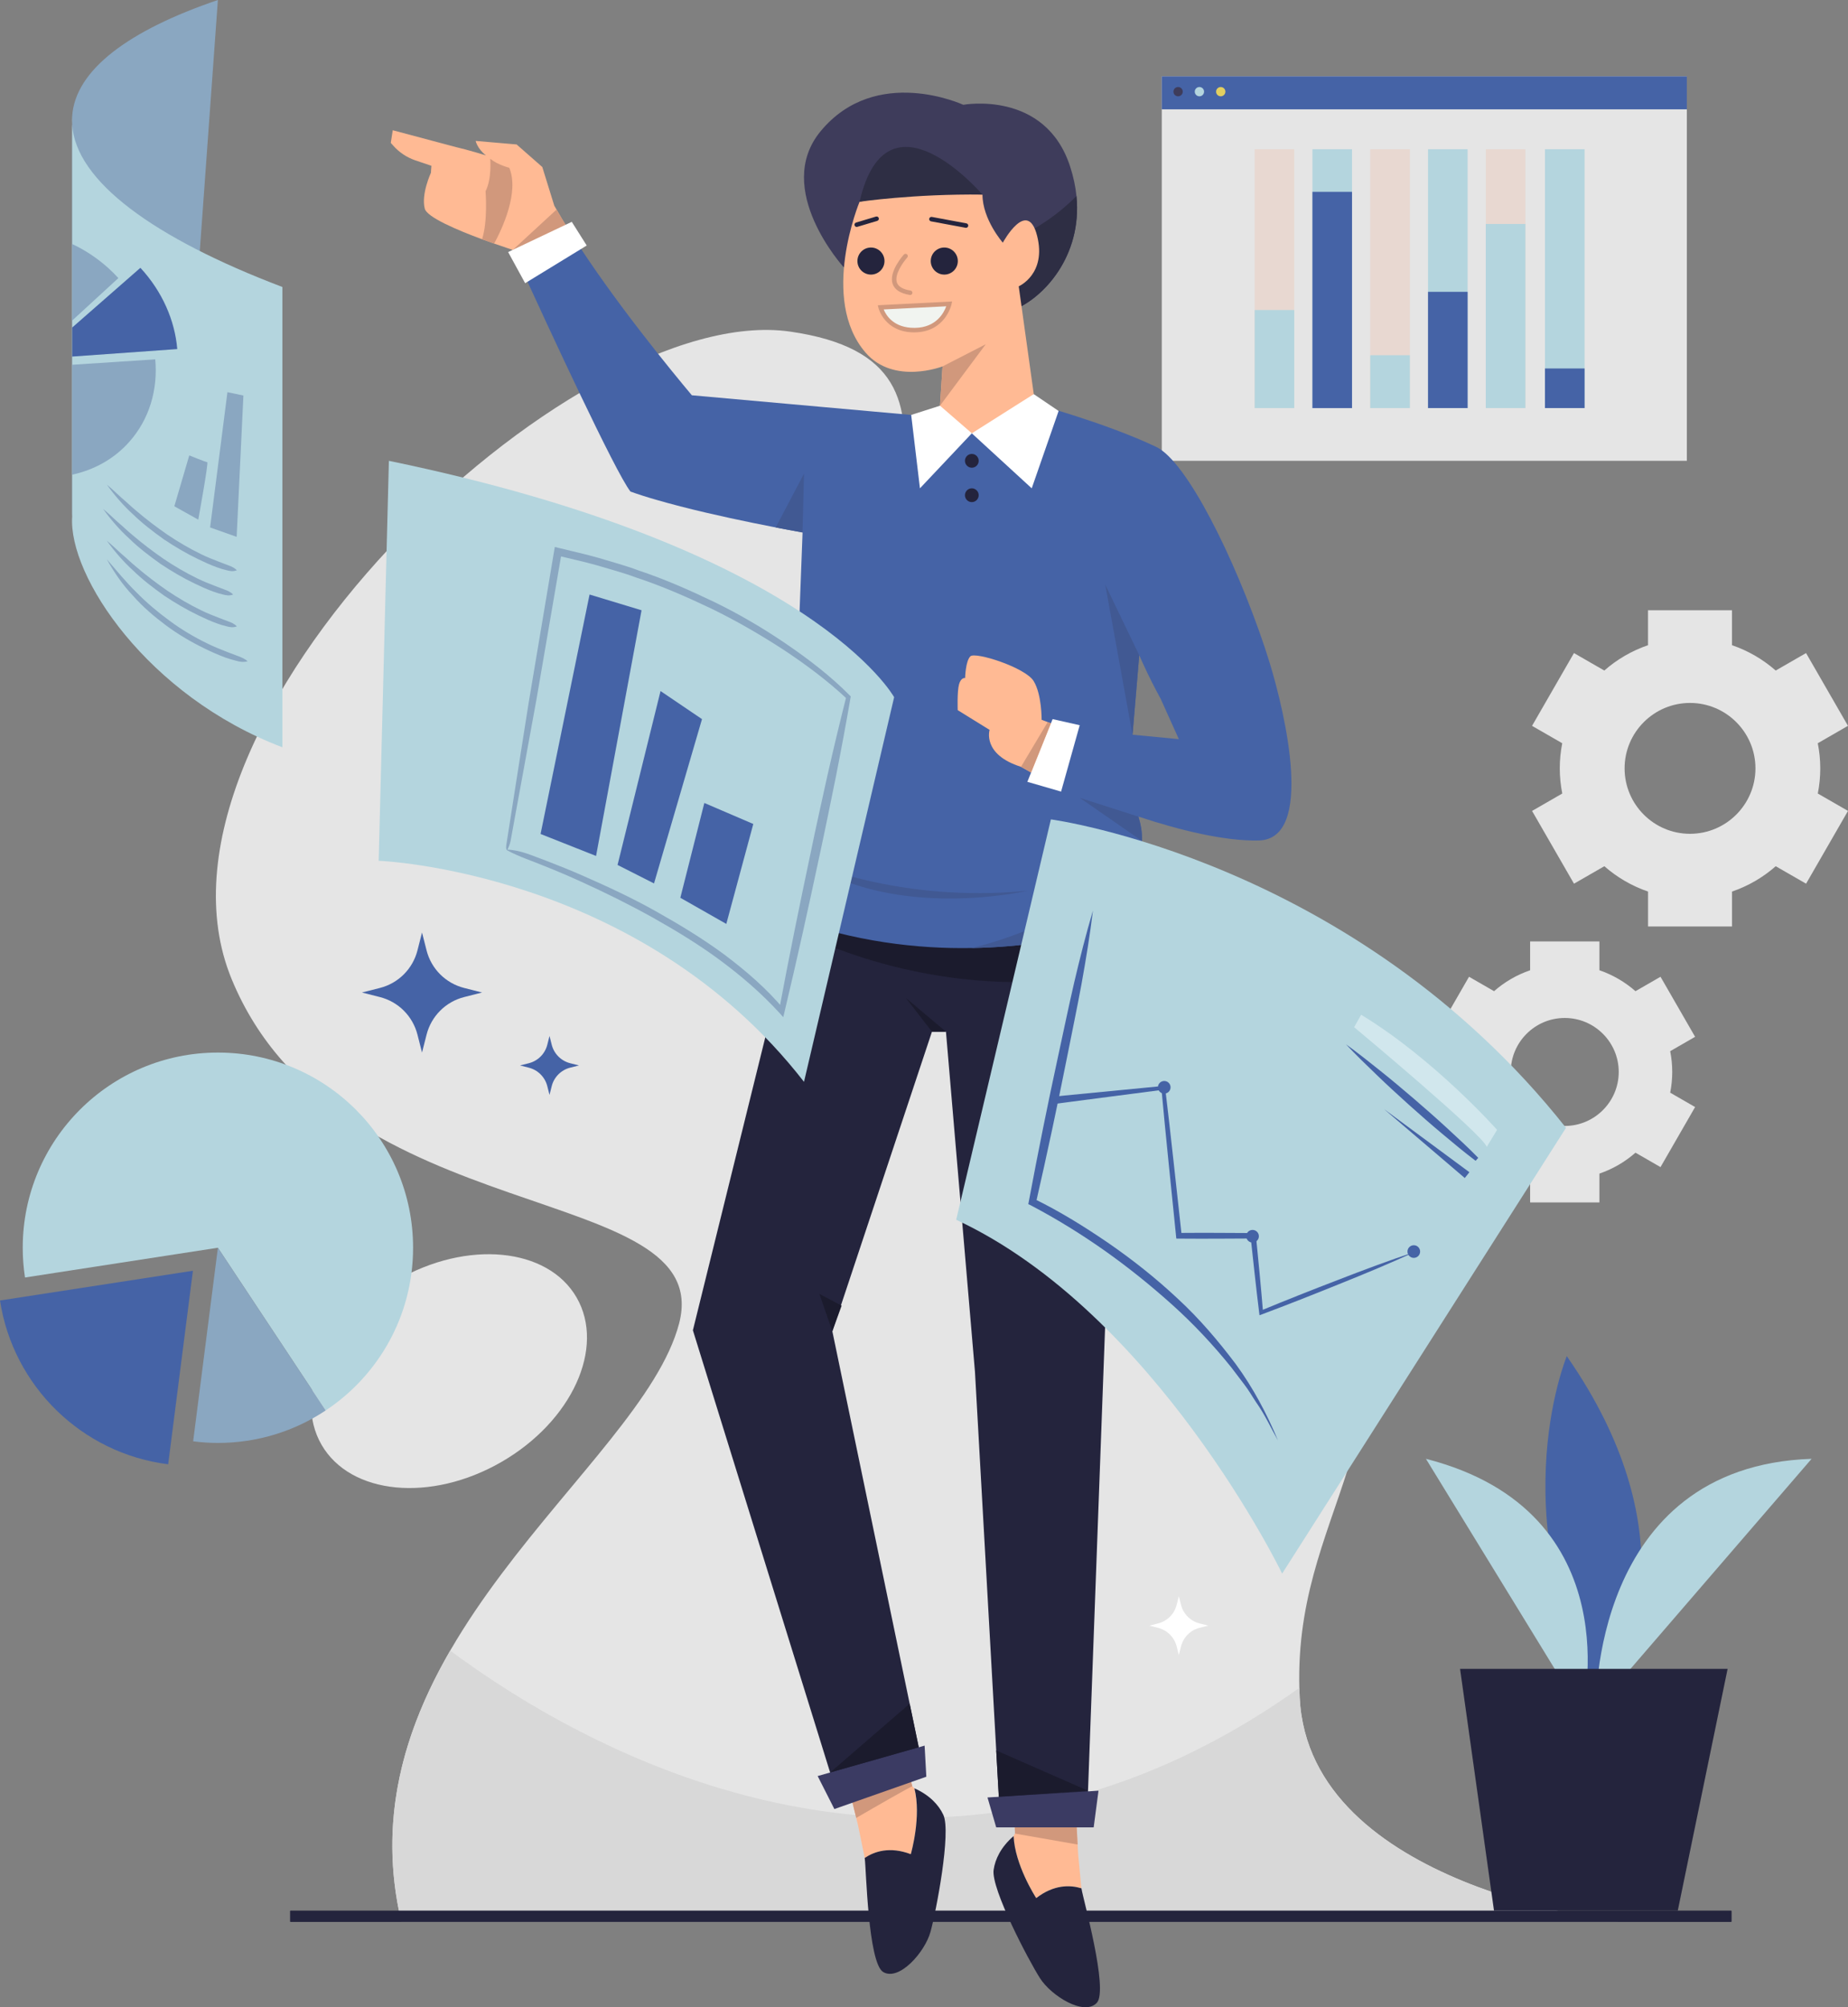 <?xml version="1.0" encoding="utf-8"?>
<!-- Generator: Adobe Illustrator 26.5.3, SVG Export Plug-In . SVG Version: 6.00 Build 0)  -->
<svg version="1.1" id="Ebene_1" xmlns="http://www.w3.org/2000/svg" xmlns:xlink="http://www.w3.org/1999/xlink" x="0px" y="0px"
	 viewBox="0 0 643.14 698.53" enable-background="new 0 0 643.14 698.53" xml:space="preserve">
<rect x="0" y="0" width="643.14" height="698.53" fill="#808080" stroke="none"/>
<g id="OBJECTS">
	<g>
		<g>
			<path fill="#E5E5E5" d="M577.89,406.16l12.04-20.9l-8.67-5c0.46-2.34,0.71-4.75,0.71-7.22c0-2.47-0.25-4.88-0.71-7.22l8.67-5
				l-12.04-20.9l-8.71,5.02c-3.64-3.19-7.88-5.68-12.55-7.28v-10.03h-24.12v10.03c-4.67,1.6-8.92,4.09-12.55,7.28l-8.71-5.02
				l-12.04,20.9l8.67,5c-0.46,2.34-0.71,4.75-0.71,7.22c0,2.47,0.25,4.88,0.71,7.22l-8.67,5l12.04,20.9l8.71-5.02
				c3.64,3.19,7.88,5.68,12.55,7.28v10.03h24.12v-10.03c4.67-1.6,8.92-4.09,12.55-7.28L577.89,406.16z M525.77,373.05
				c0-10.36,8.43-18.79,18.79-18.79c10.36,0,18.79,8.43,18.79,18.79c0,10.36-8.43,18.79-18.79,18.79
				C534.2,391.84,525.77,383.41,525.77,373.05z"/>
		</g>
		<g>
			<g>
				<rect x="404.32" y="26.57" fill="#E5E5E5" width="182.73" height="133.8"/>
			</g>
			<g>
				<g>
					<rect x="436.65" y="51.93" fill="#E8D8D1" width="13.78" height="90.08"/>
				</g>
				<g>
					<rect x="436.65" y="107.89" fill="#B4D5DE" width="13.78" height="34.12"/>
				</g>
				<g>
					<rect x="456.75" y="51.93" fill="#B4D5DE" width="13.78" height="90.08"/>
				</g>
				<g>
					<rect x="456.75" y="66.76" fill="#4563A6" width="13.78" height="75.26"/>
				</g>
				<g>
					<rect x="476.87" y="51.93" fill="#E8D8D1" width="13.78" height="90.08"/>
				</g>
				<g>
					<rect x="476.87" y="123.62" fill="#B4D5DE" width="13.78" height="18.39"/>
				</g>
				<g>
					<rect x="496.98" y="51.93" fill="#B4D5DE" width="13.78" height="90.08"/>
				</g>
				<g>
					<rect x="496.98" y="101.56" fill="#4563A6" width="13.78" height="40.45"/>
				</g>
				<g>
					<rect x="537.68" y="51.93" fill="#B4D5DE" width="13.78" height="90.08"/>
				</g>
				<g>
					<rect x="537.68" y="128.23" fill="#4563A6" width="13.78" height="13.78"/>
				</g>
				<g>
					<rect x="517.09" y="51.93" fill="#E8D8D1" width="13.78" height="90.08"/>
				</g>
				<g>
					<rect x="517.09" y="77.93" fill="#B4D5DE" width="13.78" height="64.08"/>
				</g>
			</g>
			<g>
				<rect x="404.32" y="26.57" fill="#4563A6" width="182.73" height="11.48"/>
			</g>
			<g>
				<circle fill="#3E3C5B" cx="410" cy="31.9" r="1.62"/>
			</g>
			<g>
				<circle fill="#B4D5DE" cx="417.42" cy="31.9" r="1.62"/>
			</g>
			<g>
				<circle fill="#E2CF60" cx="424.84" cy="31.9" r="1.62"/>
			</g>
		</g>
		<g>
			<path fill="#8AA7C1" d="M25.11,179.74c0.99-14.2,15.57-26.62,40.4-36.6L75.83,0c-31.09,10.57-49.6,24.34-50.72,40.42
				L25.11,179.74L25.11,179.74z"/>
		</g>
		<g>
			<path fill="#E5E5E5" d="M139.69,668.85h423.78c0,0-107.78-11.88-111.14-77.91c-3.37-66.02,42.37-87.53,17.48-178.73
				s-141.03-89.39-160-154.27c-18.96-64.88,41.41-131.58-34.82-142.54S44.13,252.13,80.62,340.74s168.94,69.5,155.71,119.89
				C223.09,511.02,117.1,573.01,139.69,668.85z"/>
		</g>
		<g>
			<path fill="#D8D8D8" d="M452.32,590.94c-0.06-1.21-0.07-2.38-0.1-3.56c-127.35,90.77-247.45,22.74-295.54-12.95
				c-15.92,27.52-25.44,58.61-17,94.42h423.78C563.47,668.85,455.69,656.97,452.32,590.94z"/>
		</g>
		<g>
			<path fill="#4563A6" d="M562.25,600.59l3.3-25.93c0,0,22.04-41.99-20.28-102.71C545.28,471.96,520.14,532.25,562.25,600.59z"/>
		</g>
		<g>
			<path fill="#B4D5DE" d="M555.41,594.73c0,0-2.09-84.43,75.06-87.05L555.41,594.73z"/>
		</g>
		<g>
			<path fill="#B4D5DE" d="M550.62,596.36c0,0,17.8-70.22-54.37-88.68L550.62,596.36z"/>
		</g>
		<g>
			<polygon fill="#24243D" points="583.9,664.91 601.24,580.78 508.13,580.78 519.94,664.91 			"/>
		</g>
		<g>
			<path fill="#24243D" d="M602.44,668.85h-501.3c-0.1,0-0.19-0.09-0.19-0.19v-3.57c0-0.1,0.09-0.19,0.19-0.19h501.3
				c0.1,0,0.19,0.09,0.19,0.19v3.57C602.63,668.77,602.55,668.85,602.44,668.85z"/>
		</g>
		<g>
			
				<ellipse transform="matrix(0.866 -0.5 0.5 0.866 -217.648 142.078)" fill="#E5E5E5" cx="156.29" cy="477.17" rx="51.25" ry="36.49"/>
		</g>
		<g>
			<path fill="#FFBA94" d="M376.34,657.14c-3.87-1.17-9.51-1.39-15.72,3.4c0,0,0,0-0.03-0.03c-0.44-0.68-7.39-11.58-7.85-21.55
				l0.49-0.87l-0.24-7.06l-0.63-19.48l21.14,2.34l0.82,14.79l0.71,13.22l0.22,3.76L376.34,657.14z"/>
		</g>
		<g>
			<polygon fill="#D1987C" points="375.03,641.91 353.24,638.1 352.99,631.04 372.64,625.81 374.33,628.69 			"/>
		</g>
		<g>
			<path fill="#44242A" d="M376.37,657.14c0,0,0,0.03,0,0.06l-0.03-0.06H376.37z"/>
		</g>
		<g>
			<path fill="#24243D" d="M381.71,697c-4.36,4.69-15.8-2.34-19.78-8.58c-3.98-6.24-17.06-31.14-16.13-37.68
				c0.52-3.71,2.53-7.95,6.92-11.74l0.03-0.03c0.46,9.97,7.41,20.87,7.85,21.55c0.03,0.03,0.03,0.03,0.03,0.03
				c6.21-4.79,11.85-4.58,15.72-3.4l0.03,0.05c0,0.06,0,0.11,0.03,0.19C376.86,660.57,385.88,692.53,381.71,697z"/>
		</g>
		<g>
			<path fill="#FFBA94" d="M317,645.26c-0.03,0.03-0.03,0.03-0.03,0.03c-7.33-2.78-12.67-0.95-16.02,1.31l-2.32-11.31l-0.66-2.64
				l-3.19-13.13l-3.71-15.12l19.54-8.39l5.12,19.07l1.77,6.59l0.71,0.68C320.68,632.02,317.22,644.47,317,645.26z"/>
		</g>
		<g>
			<path fill="#D1987C" d="M317.52,621.67c-0.08-0.27-12.97,7.17-19.54,10.98l-3.19-13.13l20.95-4.44L317.52,621.67z"/>
		</g>
		<g>
			<path fill="#24243D" d="M307.39,686.29c5.53,3.22,14.44-6.84,16.43-13.96c1.99-7.12,7.27-34.76,4.48-40.74
				c-1.57-3.39-4.74-6.88-10.04-9.23l-0.03-0.02c2.46,9.68-1.03,22.12-1.24,22.9c-0.02,0.03-0.02,0.03-0.02,0.03
				c-7.34-2.78-12.67-0.94-16.03,1.31l-0.01,0.06c0.02,0.05,0.03,0.11,0.03,0.19C301.44,650.03,302.1,683.23,307.39,686.29z"/>
		</g>
		<g>
			<polygon fill="#24243D" points="389.88,318.11 389.15,338.33 378.28,633.24 348.06,633.24 339.31,477.42 329.21,359.04 
				324.34,359.04 289.67,463.28 320.95,613.93 290.87,623.19 241.14,462.95 275.67,323.23 278.03,313.67 330.87,313.48 			"/>
		</g>
		<g>
			<path fill="#1B1B2D" d="M389.88,318.11l-0.73,20.22c-57.6,11.8-103.35-9.78-113.48-15.1l2.37-9.56l52.83-0.19L389.88,318.11z"/>
		</g>
		<g>
			<polygon fill="#3B3B63" points="343.67,625.53 346.7,635.94 380.62,635.94 382.3,623.18 			"/>
		</g>
		<g>
			<polygon fill="#3B3B63" points="321.78,607.49 322.38,618.31 290.38,629.56 284.56,618.08 			"/>
		</g>
		<g>
			<path fill="#4563A6" d="M441.84,230.56l-0.05-0.14c-0.63-2.02-1.2-3.76-1.66-5.2c-5.23-15.56-11.99-31.69-18.8-44.6
				c-6.78-12.89-13.62-22.56-18.96-25.1c-17.25-8.23-42.34-15.04-42.34-15.04l-42.91,3.92l-76.34-6.84
				c-7.03-8.39-27.38-33.11-41.85-56.02l-17.93,10.9c9.56,20.87,33.19,72.04,38.42,78.63c2.72,0.98,5.8,1.96,9.07,2.89
				c21.17,6.16,50.82,11.33,50.82,11.33l-5.1,134.03c23.11,8.45,45.12,10.93,63.95,10.6c34.52-0.57,58.34-10.6,58.34-10.6l-4-15.83
				c3.6-2.94,4.88-6.87,4.96-10.84c0.11-2.92-0.46-5.86-1.25-8.47c14.17,4.69,29.97,8.61,41.88,8.31
				C457.46,292.04,447.37,248.63,441.84,230.56z M394.14,255.69l2.34-27.66c0,0,3.11,7.28,7.46,15.17l2.86,6.35l3.46,7.68
				L394.14,255.69z"/>
		</g>
		<g>
			<path fill="#FFBA94" d="M198.91,81.55l-17.93,10.9c-0.73-1.61-1.36-3.02-1.94-4.25c-0.19-0.44-0.38-0.84-0.55-1.23
				c0,0,0,0-0.03,0c-0.44-0.16-3-0.98-6.49-2.21c-1.31-0.44-2.72-0.95-4.22-1.5c-8.53-3.16-19.13-7.63-19.92-10.63
				c-1.33-5.07,2.15-12.53,2.15-12.53s0.03-1.01,0.16-2.4l-5.64-1.91c-2.94-1.01-5.59-2.78-7.66-5.12l-0.84-0.95l0.68-4.39
				l22.12,5.89c1.94,0.44,4.11,1.04,6.38,1.69h0.03c1.28,0.38,2.59,0.76,3.9,1.17c-3.05-2.4-3.57-5.04-3.57-5.04l14.25,1.23
				l8.94,7.85l4.17,13.46c0,0.03,0.03,0.03,0.03,0.05c1.69,3,3.54,6.1,5.53,9.21C198.61,81.09,198.75,81.3,198.91,81.55z"/>
		</g>
		<g>
			<path fill="#D1987C" d="M198.47,80.84l-19.43,7.36c-0.19-0.44-0.38-0.84-0.55-1.23c0,0,0,0-0.03,0l15.24-14.05
				C195.41,75.92,196.49,77.74,198.47,80.84z"/>
		</g>
		<g>
			<path fill="#3E3C5B" d="M352.86,107.79c-6.21,2.45-20.13-4.99-31.69-12.34c-9.89-6.32-18.01-12.61-18.01-12.61l-9.54,10.16
				c0,0-24.74-27.17-8.01-47.35c19.26-23.27,49.62-9.18,49.62-9.18s28.5-5.26,37.19,21.47c1.17,3.6,1.88,7.03,2.21,10.3
				C376.72,89.37,362.86,103.87,352.86,107.79z"/>
		</g>
		<g>
			<path fill="#2E2E44" d="M352.86,107.79c-6.21,2.45-20.13-4.99-31.69-12.34c2.78-2.21,6.18-4.52,10.33-6.95
				c0,0,23.38-0.38,43.13-20.27C376.72,89.37,362.86,103.87,352.86,107.79z"/>
		</g>
		<g>
			<polygon fill="#FFFFFF" points="317.11,144.4 320.16,169.94 338.21,150.8 359.06,169.94 368.42,143.02 359.77,137.16 
				327.13,141.19 			"/>
		</g>
		<g>
			<path fill="#FFBA94" d="M299.15,70.21c0,0-14.09,33.84,2.11,52.53c9.82,11.34,26.76,4.77,26.76,4.77l-0.89,13.67l11.09,9.61
				l21.55-13.64l-5.23-37.51c0,0,9.77-4.26,6.39-17.59c-3.39-13.33-11.93,2.4-11.93,2.4s-7.08-8.06-7.08-16.74
				C341.91,67.73,315.78,66.49,299.15,70.21z"/>
		</g>
		<g>
			<polygon fill="#D1987C" points="328.02,127.52 343.06,119.8 327.13,141.19 			"/>
		</g>
		<g>
			<ellipse fill="#24243D" cx="338.21" cy="172.34" rx="2.39" ry="2.4"/>
		</g>
		<g>
			<path fill="#24243D" d="M340.6,160.37c0,1.33-1.07,2.4-2.39,2.4s-2.39-1.08-2.39-2.4c0-1.33,1.07-2.4,2.39-2.4
				S340.6,159.04,340.6,160.37z"/>
		</g>
		<g>
			<path fill="#2E2E44" d="M299.15,70.21c0,0,18.93-2.78,42.75-2.49C341.91,67.73,308.68,28.78,299.15,70.21z"/>
		</g>
		<g>
			<circle fill="#24243D" cx="328.63" cy="90.85" r="4.71"/>
		</g>
		<g>
			<circle fill="#24243D" cx="303.11" cy="90.85" r="4.71"/>
		</g>
		<g>
			<path fill="#D1987C" d="M316.76,102.65c-0.04,0-0.08,0-0.12-0.01c-3.26-0.52-5.27-1.8-5.97-3.81c-1.49-4.25,3.68-10.01,3.9-10.25
				c0.29-0.32,0.79-0.34,1.11-0.05c0.32,0.29,0.34,0.78,0.05,1.11c-1.33,1.47-4.57,5.89-3.59,8.69c0.5,1.43,2.09,2.36,4.74,2.78
				c0.43,0.07,0.72,0.47,0.65,0.9C317.47,102.38,317.13,102.65,316.76,102.65z"/>
		</g>
		<g>
			<path fill="#24243D" d="M336.2,79.28c-0.05,0-0.1,0-0.15-0.01l-12.04-2.24c-0.42-0.08-0.7-0.49-0.63-0.91
				c0.08-0.42,0.48-0.7,0.91-0.63l12.04,2.24c0.42,0.08,0.7,0.49,0.63,0.91C336.89,79.02,336.56,79.28,336.2,79.28z"/>
		</g>
		<g>
			<path fill="#24243D" d="M298.16,78.98c-0.34,0-0.65-0.22-0.75-0.56c-0.13-0.41,0.11-0.85,0.52-0.97l6.93-2.08
				c0.41-0.12,0.85,0.11,0.97,0.52c0.13,0.41-0.11,0.85-0.52,0.97l-6.93,2.08C298.31,78.97,298.23,78.98,298.16,78.98z"/>
		</g>
		<g>
			<path fill="#F1F4F0" d="M306.48,106.96l23.9-1.21c0,0-1.88,9-11.95,9.13C308.35,115.02,306.48,106.96,306.48,106.96z"/>
			<path fill="#D1987C" d="M318.18,115.67c-10.36,0-12.44-8.44-12.47-8.53l-0.21-0.91l25.85-1.31l-0.21,0.99
				c-0.02,0.1-2.13,9.61-12.71,9.75C318.35,115.67,318.27,115.67,318.18,115.67z M307.54,107.69c0.81,1.99,3.45,6.51,10.87,6.41
				c7.45-0.1,10.1-5.28,10.9-7.51L307.54,107.69z"/>
		</g>
		<g>
			<path fill="#D1987C" d="M171.98,84.76c-1.31-0.44-2.72-0.95-4.22-1.5c2.07-6.32,1.22-16.7,1.22-16.7
				c2.26-4.44,1.63-11.31,1.63-11.31c2.64,2.15,6.62,3.13,6.62,3.13C180.78,66.86,174.76,79.64,171.98,84.76z"/>
		</g>
		<g>
			<polygon fill="#FFFFFF" points="176.84,87.72 198.99,77.2 204.19,85.44 182.76,98.55 			"/>
		</g>
		<g>
			<path fill="#FFBA94" d="M372.47,254.25l-9.96-3.75c0,0,0.09-8.82-2.79-13.5c-2.87-4.69-20.31-10.28-22.02-8.59
				c-1.7,1.69-1.82,7.56-1.82,7.56s-1.42-0.34-2.12,2.19s-0.46,8.98-0.46,8.98l11.1,6.87c0,0-2.71,8.53,10.92,12.85l13.01,7.29
				L372.47,254.25z"/>
		</g>
		<g>
			<polygon fill="#FFFFFF" points="357.54,272.08 366.33,250.26 375.76,252.38 369.28,275.48 			"/>
		</g>
		<g>
			<polygon fill="#D1987C" points="355.33,266.86 364.61,251.3 365.74,251.72 358.85,268.83 			"/>
		</g>
		<g>
			<polygon fill="#415993" points="396.48,228.03 384.64,203.44 394.14,255.7 			"/>
		</g>
		<g>
			<polygon fill="#415993" points="279.29,185.31 279.81,164.84 269.95,183.57 			"/>
		</g>
		<g>
			<path fill="#415993" d="M397.43,292.66l-21.66-15.01l20.41,6.54C396.97,286.8,397.54,289.75,397.43,292.66z"/>
		</g>
		<g>
			<path fill="#415993" d="M396.48,319.33c0,0-23.81,10.03-58.34,10.6c32.07-7.77,54.33-26.43,54.33-26.43L396.48,319.33z"/>
		</g>
		<g>
			<path fill="#415993" d="M280.29,299.56c0,0,31.84,14.84,77.25,10.44C357.54,310,311.82,320.66,280.29,299.56z"/>
		</g>
		<g>
			<polygon fill="#1B1B2D" points="346.7,609.16 378.63,623.18 347.6,625.29 			"/>
		</g>
		<g>
			<polygon fill="#1B1B2D" points="288.91,616.84 316.59,592.89 319.74,608.07 			"/>
		</g>
		<g>
			<polygon fill="#1B1B2D" points="289.67,463.28 285.16,450.29 292.9,454.38 			"/>
		</g>
		<g>
			<polygon fill="#1B1B2D" points="329.21,359.04 315.21,347.24 324.34,359.04 			"/>
		</g>
		<g>
			<path fill="#B4D5DE" d="M25.12,40.43v2.81C25.04,42.3,25.07,41.35,25.12,40.43z"/>
		</g>
		<g>
			<path fill="#B4D5DE" d="M98.28,99.88v160.18c-46.89-17.79-74.6-59.62-73.16-80.32V43.23C26.21,63.01,53.52,82.88,98.28,99.88z"/>
		</g>
		<g>
			<path fill="#B4D5DE" d="M135.34,160.37l-3.55,139.19c0,0,90.84,3.36,148.02,76.93l31.37-133.86
				C311.17,242.64,282.82,190.87,135.34,160.37z"/>
		</g>
		<g>
			<path fill="#B4D5DE" d="M332.77,424.49l32.96-139.34c0,0,105.53,14.12,179.27,107.34l-98.79,155.13
				C446.23,547.63,402.2,456.78,332.77,424.49z"/>
		</g>
		<g>
			<path fill="#B4D5DE" d="M143.76,434.22c0,23.65-12.07,44.47-30.41,56.62l-37.52-56.62L8.7,444.58
				c-0.52-3.38-0.79-6.84-0.79-10.35c0-37.52,30.41-67.93,67.93-67.93C113.35,366.3,143.76,396.7,143.76,434.22z"/>
		</g>
		<g>
			<path fill="#4563A6" d="M67.14,442.23l-8.61,67.35c-30.05-3.76-53.98-27.19-58.53-57L67.14,442.23z"/>
		</g>
		<g>
			<path fill="#8AA7C1" d="M113.35,490.84c-10.73,7.14-23.65,11.31-37.52,11.31c-2.92,0-5.78-0.19-8.61-0.57l8.61-67.35
				L113.35,490.84z"/>
		</g>
		<g>
			<path fill="#4563A6" d="M380.37,316.86c-1.05,8.6-2.45,17.13-3.99,25.63c-1.56,8.49-3.35,16.94-5.02,25.42
				c-3.37,16.94-6.98,33.83-10.83,50.67l-0.69-1.4l0,0c9.21,4.49,17.82,9.87,26.21,15.62c8.36,5.79,16.35,12.14,23.78,19.1
				c7.5,6.9,14.13,14.7,20.24,22.81c6.02,8.23,10.82,17.25,14.69,26.59c-2.49-4.42-4.57-9.02-7.5-13.14
				c-1.4-2.09-2.63-4.29-4.17-6.28l-4.56-6c-6.29-7.83-13.17-15.17-20.64-21.88c-7.47-6.7-15.3-13.01-23.51-18.81
				c-8.2-5.78-16.81-11.09-25.64-15.73l0,0l-0.87-0.41l0.19-0.99c3.18-16.98,6.58-33.91,10.25-50.79c1.84-8.44,3.57-16.9,5.52-25.31
				C375.8,333.55,377.92,325.17,380.37,316.86z"/>
		</g>
		<g>
			<path fill="#4563A6" d="M366.51,381.64l38.25-3.71l0.65-0.06l0.08,0.64c2.06,17.13,3.85,34.29,5.76,51.44l-0.97-0.88
				c8.62-0.07,17.25-0.01,25.87,0.04l0.85,0.01l0.08,0.84c0.88,8.91,1.76,17.83,2.49,26.76l-0.92-0.56
				c8.87-3.67,17.8-7.21,26.77-10.65c8.95-3.48,17.94-6.85,27.07-9.88c-8.74,4.02-17.61,7.71-26.52,11.28
				c-8.9,3.61-17.84,7.13-26.83,10.51l-0.81,0.3l-0.11-0.86c-1.1-8.89-2.05-17.8-3.01-26.7l0.93,0.84
				c-8.62,0.05-17.25,0.11-25.87,0.04l-0.89-0.01l-0.09-0.87c-1.72-17.17-3.55-34.33-5.11-51.51l0.72,0.58l-38.11,4.96
				L366.51,381.64z"/>
		</g>
		<g>
			<circle fill="#4563A6" cx="405.18" cy="378.39" r="2.2"/>
		</g>
		<g>
			<circle fill="#4563A6" cx="435.91" cy="430.22" r="2.2"/>
		</g>
		<g>
			<circle fill="#4563A6" cx="492.03" cy="435.55" r="2.2"/>
		</g>
		<g>
			<path fill="#D1E7ED" d="M521.01,393.19c0,0-21.74-24.52-47.3-40.05l-2.44,4.33c0,0,44.99,37.49,46.15,41.66L521.01,393.19z"/>
		</g>
		<g>
			<path fill="#4563A6" d="M513.54,403.97c-4.04-3.06-7.92-6.29-11.79-9.55c-3.88-3.24-7.66-6.59-11.43-9.95
				c-3.74-3.39-7.48-6.79-11.12-10.31c-3.65-3.5-7.28-7.02-10.76-10.72c4.11,2.97,8.08,6.11,12.02,9.28
				c3.96,3.15,7.81,6.42,11.66,9.7c3.82,3.31,7.64,6.62,11.35,10.05c3.73,3.41,7.43,6.85,10.99,10.46L513.54,403.97z"/>
		</g>
		<g>
			<polygon fill="#4563A6" points="509.77,409.96 481.7,386 511.38,407.94 			"/>
		</g>
		<g>
			<path fill="#8AA7C1" d="M41.2,96.77l-16.07,14.77V84.94c4.39,2.04,8.58,4.79,12.43,8.23C38.83,94.32,40.05,95.52,41.2,96.77z"/>
		</g>
		<g>
			<path fill="#8AA7C1" d="M44.96,153.8c-5.31,5.97-12.26,9.75-19.84,11.39v-38.25l28.91-1.88
				C54.98,135.51,52.04,145.87,44.96,153.8z"/>
		</g>
		<g>
			<path fill="#4563A6" d="M61.69,121.48l-36.56,2.61v-10.11L48.86,93.2C56.48,101.43,60.85,111.51,61.69,121.48z"/>
		</g>
		<g>
			<path fill="#8AA7C1" d="M86.17,230.12c-1.41,0.41-2.74,0.19-3.99-0.17c-1.28-0.3-2.52-0.7-3.76-1.13
				c-2.45-0.91-4.84-1.96-7.18-3.1c-4.69-2.28-9.21-4.92-13.4-8.03c-4.17-3.12-8.17-6.51-11.6-10.43c-3.6-3.76-6.55-8.11-9.06-12.62
				c3.39,3.92,6.62,7.88,10.27,11.47c3.57,3.64,7.49,6.94,11.6,9.94c4.09,3.04,8.5,5.64,13.07,7.87c2.28,1.13,4.65,2.07,7.01,3
				l3.57,1.35C83.9,228.71,85.07,229.15,86.17,230.12z"/>
		</g>
		<g>
			<path fill="#8AA7C1" d="M82.43,217.98c-1.28,0.5-2.47,0.28-3.58-0.02c-1.13-0.27-2.26-0.59-3.34-1.01
				c-2.19-0.79-4.3-1.75-6.39-2.76c-4.18-2-8.18-4.36-12.03-6.93c-3.76-2.69-7.46-5.5-10.77-8.72c-3.41-3.11-6.45-6.62-9.13-10.36
				c1.78,1.48,3.43,3.06,5.12,4.6c1.76,1.46,3.36,3.08,5.13,4.51c3.45,2.96,7.08,5.7,10.8,8.28c3.76,2.53,7.67,4.84,11.75,6.81
				c2.03,1,4.13,1.84,6.24,2.64l3.16,1.21C80.44,216.6,81.47,217.01,82.43,217.98z"/>
		</g>
		<g>
			<path fill="#8AA7C1" d="M81.13,206.9c-1.28,0.5-2.47,0.28-3.58-0.02c-1.13-0.27-2.26-0.59-3.35-1.01
				c-2.19-0.79-4.3-1.75-6.39-2.76c-4.18-2-8.18-4.36-12.03-6.93c-3.76-2.69-7.46-5.5-10.77-8.72c-3.41-3.11-6.45-6.62-9.13-10.36
				c1.78,1.48,3.43,3.06,5.12,4.6c1.76,1.46,3.36,3.08,5.13,4.51c3.45,2.96,7.08,5.7,10.8,8.28c3.76,2.53,7.67,4.84,11.75,6.81
				c2.03,1,4.13,1.84,6.24,2.64l3.16,1.21C79.15,205.53,80.17,205.93,81.13,206.9z"/>
		</g>
		<g>
			<path fill="#8AA7C1" d="M82.43,198.46c-1.28,0.5-2.47,0.28-3.58-0.02c-1.13-0.27-2.26-0.59-3.34-1.01
				c-2.19-0.79-4.3-1.75-6.39-2.76c-4.18-2-8.18-4.36-12.03-6.93c-3.76-2.69-7.46-5.5-10.77-8.72c-3.41-3.11-6.45-6.62-9.13-10.36
				c1.78,1.48,3.43,3.06,5.12,4.6c1.76,1.46,3.36,3.08,5.13,4.51c3.45,2.96,7.08,5.7,10.8,8.28c3.76,2.53,7.67,4.84,11.75,6.81
				c2.03,1,4.13,1.84,6.24,2.64l3.16,1.21C80.44,197.09,81.47,197.49,82.43,198.46z"/>
		</g>
		<g>
			<polygon fill="#8AA7C1" points="82.36,186.83 84.71,137.65 79.15,136.48 73.12,183.56 			"/>
		</g>
		<g>
			<path fill="#8AA7C1" d="M69,180.84c0,0,3.65-20.01,3.13-20.01c-0.52,0-6.26-2.35-6.26-2.35l-5.2,17.71L69,180.84z"/>
		</g>
		<g>
			<g>
				<path fill="#8AA7C1" d="M176.63,295.69c4.74,0.14,9.07,2.31,13.45,3.85c4.37,1.68,8.71,3.43,12.99,5.32
					c8.56,3.76,17.07,7.7,25.24,12.31c8.17,4.59,16.21,9.44,23.77,15.03c7.5,5.64,14.7,11.8,20.75,19.07l0,0l-1.72,0.44
					c3.4-18.31,7.12-36.55,10.98-54.77c1.87-9.12,3.92-18.2,5.92-27.29c2.06-9.08,4.22-18.14,6.51-27.17l0.2,0.69l0,0
					c-6.89-6.42-14.56-12.13-22.47-17.33c-7.96-5.15-16.18-9.9-24.71-14.05c-8.55-4.07-17.26-7.89-26.27-10.85
					c-4.44-1.66-9.04-2.86-13.58-4.22c-4.56-1.3-9.21-2.26-13.8-3.4l1.6-1.08l-8.8,51.22L182,269.13l-2.37,12.91l-1.18,6.47
					l-0.59,3.24C177.7,292.81,177.44,293.95,176.63,295.69z M176.45,295.89c-0.44-0.42-0.33-1.44-0.14-2.54l0.51-3.25l1.02-6.51
					l2.04-13.04l4.14-26.21l8.82-52.57l0.24-1.43l1.36,0.34c4.65,1.17,9.34,2.16,13.95,3.49c4.59,1.4,9.23,2.62,13.72,4.31
					c9.1,3.02,17.89,6.9,26.53,11.05c8.62,4.19,16.91,9.07,24.83,14.46c7.92,5.41,15.55,11.23,22.34,18.1l0,0l0.27,0.26l-0.08,0.44
					c-1.57,9.18-3.29,18.33-5.09,27.47c-1.87,9.12-3.68,18.25-5.67,27.35c-3.87,18.21-7.89,36.39-12.21,54.51l-0.44,1.87l-1.28-1.43
					l0,0c-6.23-6.82-13.25-12.87-20.69-18.38c-7.45-5.52-15.41-10.33-23.49-14.88c-8.12-4.51-16.46-8.65-24.92-12.48
					c-4.23-1.93-8.51-3.75-12.83-5.47C185.05,299.54,180.71,298.2,176.45,295.89z"/>
			</g>
		</g>
		<g>
			<polygon fill="#4563A6" points="188.13,290.23 205.18,206.9 223.27,212.38 207.44,297.88 			"/>
		</g>
		<g>
			<polygon fill="#4563A6" points="214.92,301.01 229.88,240.49 244.31,250.26 227.61,307.44 			"/>
		</g>
		<g>
			<polygon fill="#4563A6" points="236.77,312.43 252.77,321.53 262.16,286.75 245.12,279.44 			"/>
		</g>
		<g>
			<path fill="#E5E5E5" d="M628.55,307.53l14.59-25.33l-10.51-6.05c0.56-2.83,0.86-5.75,0.86-8.75c0-2.99-0.31-5.92-0.87-8.75
				l10.51-6.06l-14.59-25.32l-10.56,6.08c-4.4-3.86-9.55-6.88-15.21-8.82v-12.16h-29.23v12.16c-5.66,1.94-10.81,4.95-15.21,8.82
				l-10.56-6.08l-14.59,25.33l10.51,6.05c-0.56,2.83-0.86,5.75-0.86,8.75c0,2.99,0.31,5.92,0.87,8.75l-10.51,6.06l14.59,25.32
				l10.56-6.08c4.4,3.86,9.55,6.88,15.21,8.82v12.16h29.23v-12.16c5.66-1.94,10.81-4.95,15.21-8.82L628.55,307.53z M565.39,267.4
				c0-12.55,10.21-22.77,22.77-22.77c12.56,0,22.77,10.21,22.77,22.77c0,12.55-10.21,22.77-22.77,22.77
				C575.61,290.18,565.39,279.96,565.39,267.4z"/>
		</g>
		<g>
			<path fill="#4563A6" d="M125.97,345.4l6.22-1.58c6.45-1.63,11.46-6.65,13.1-13.09l1.58-6.22l1.58,6.22
				c1.63,6.44,6.65,11.46,13.1,13.09l6.22,1.58l-6.22,1.58c-6.45,1.63-11.46,6.65-13.1,13.1l-1.58,6.22l-1.58-6.22
				c-1.64-6.45-6.65-11.47-13.1-13.1L125.97,345.4z"/>
		</g>
		<g>
			<path fill="#4563A6" d="M180.98,370.78l3.06-0.77c3.16-0.8,5.63-3.27,6.43-6.43l0.77-3.05l0.77,3.05
				c0.8,3.16,3.27,5.63,6.43,6.43l3.05,0.77l-3.05,0.77c-3.16,0.8-5.63,3.27-6.43,6.43l-0.77,3.06l-0.77-3.05
				c-0.8-3.16-3.27-5.63-6.43-6.43L180.98,370.78z"/>
		</g>
		<g>
			<path fill="#FFFFFF" d="M400,565.73l3.06-0.77c3.16-0.8,5.63-3.27,6.43-6.43l0.77-3.05l0.77,3.05c0.8,3.16,3.27,5.63,6.43,6.43
				l3.05,0.77l-3.05,0.77c-3.16,0.8-5.63,3.27-6.43,6.43l-0.77,3.06l-0.77-3.05c-0.8-3.16-3.27-5.63-6.43-6.43L400,565.73z"/>
		</g>
	</g>
</g>
</svg>
